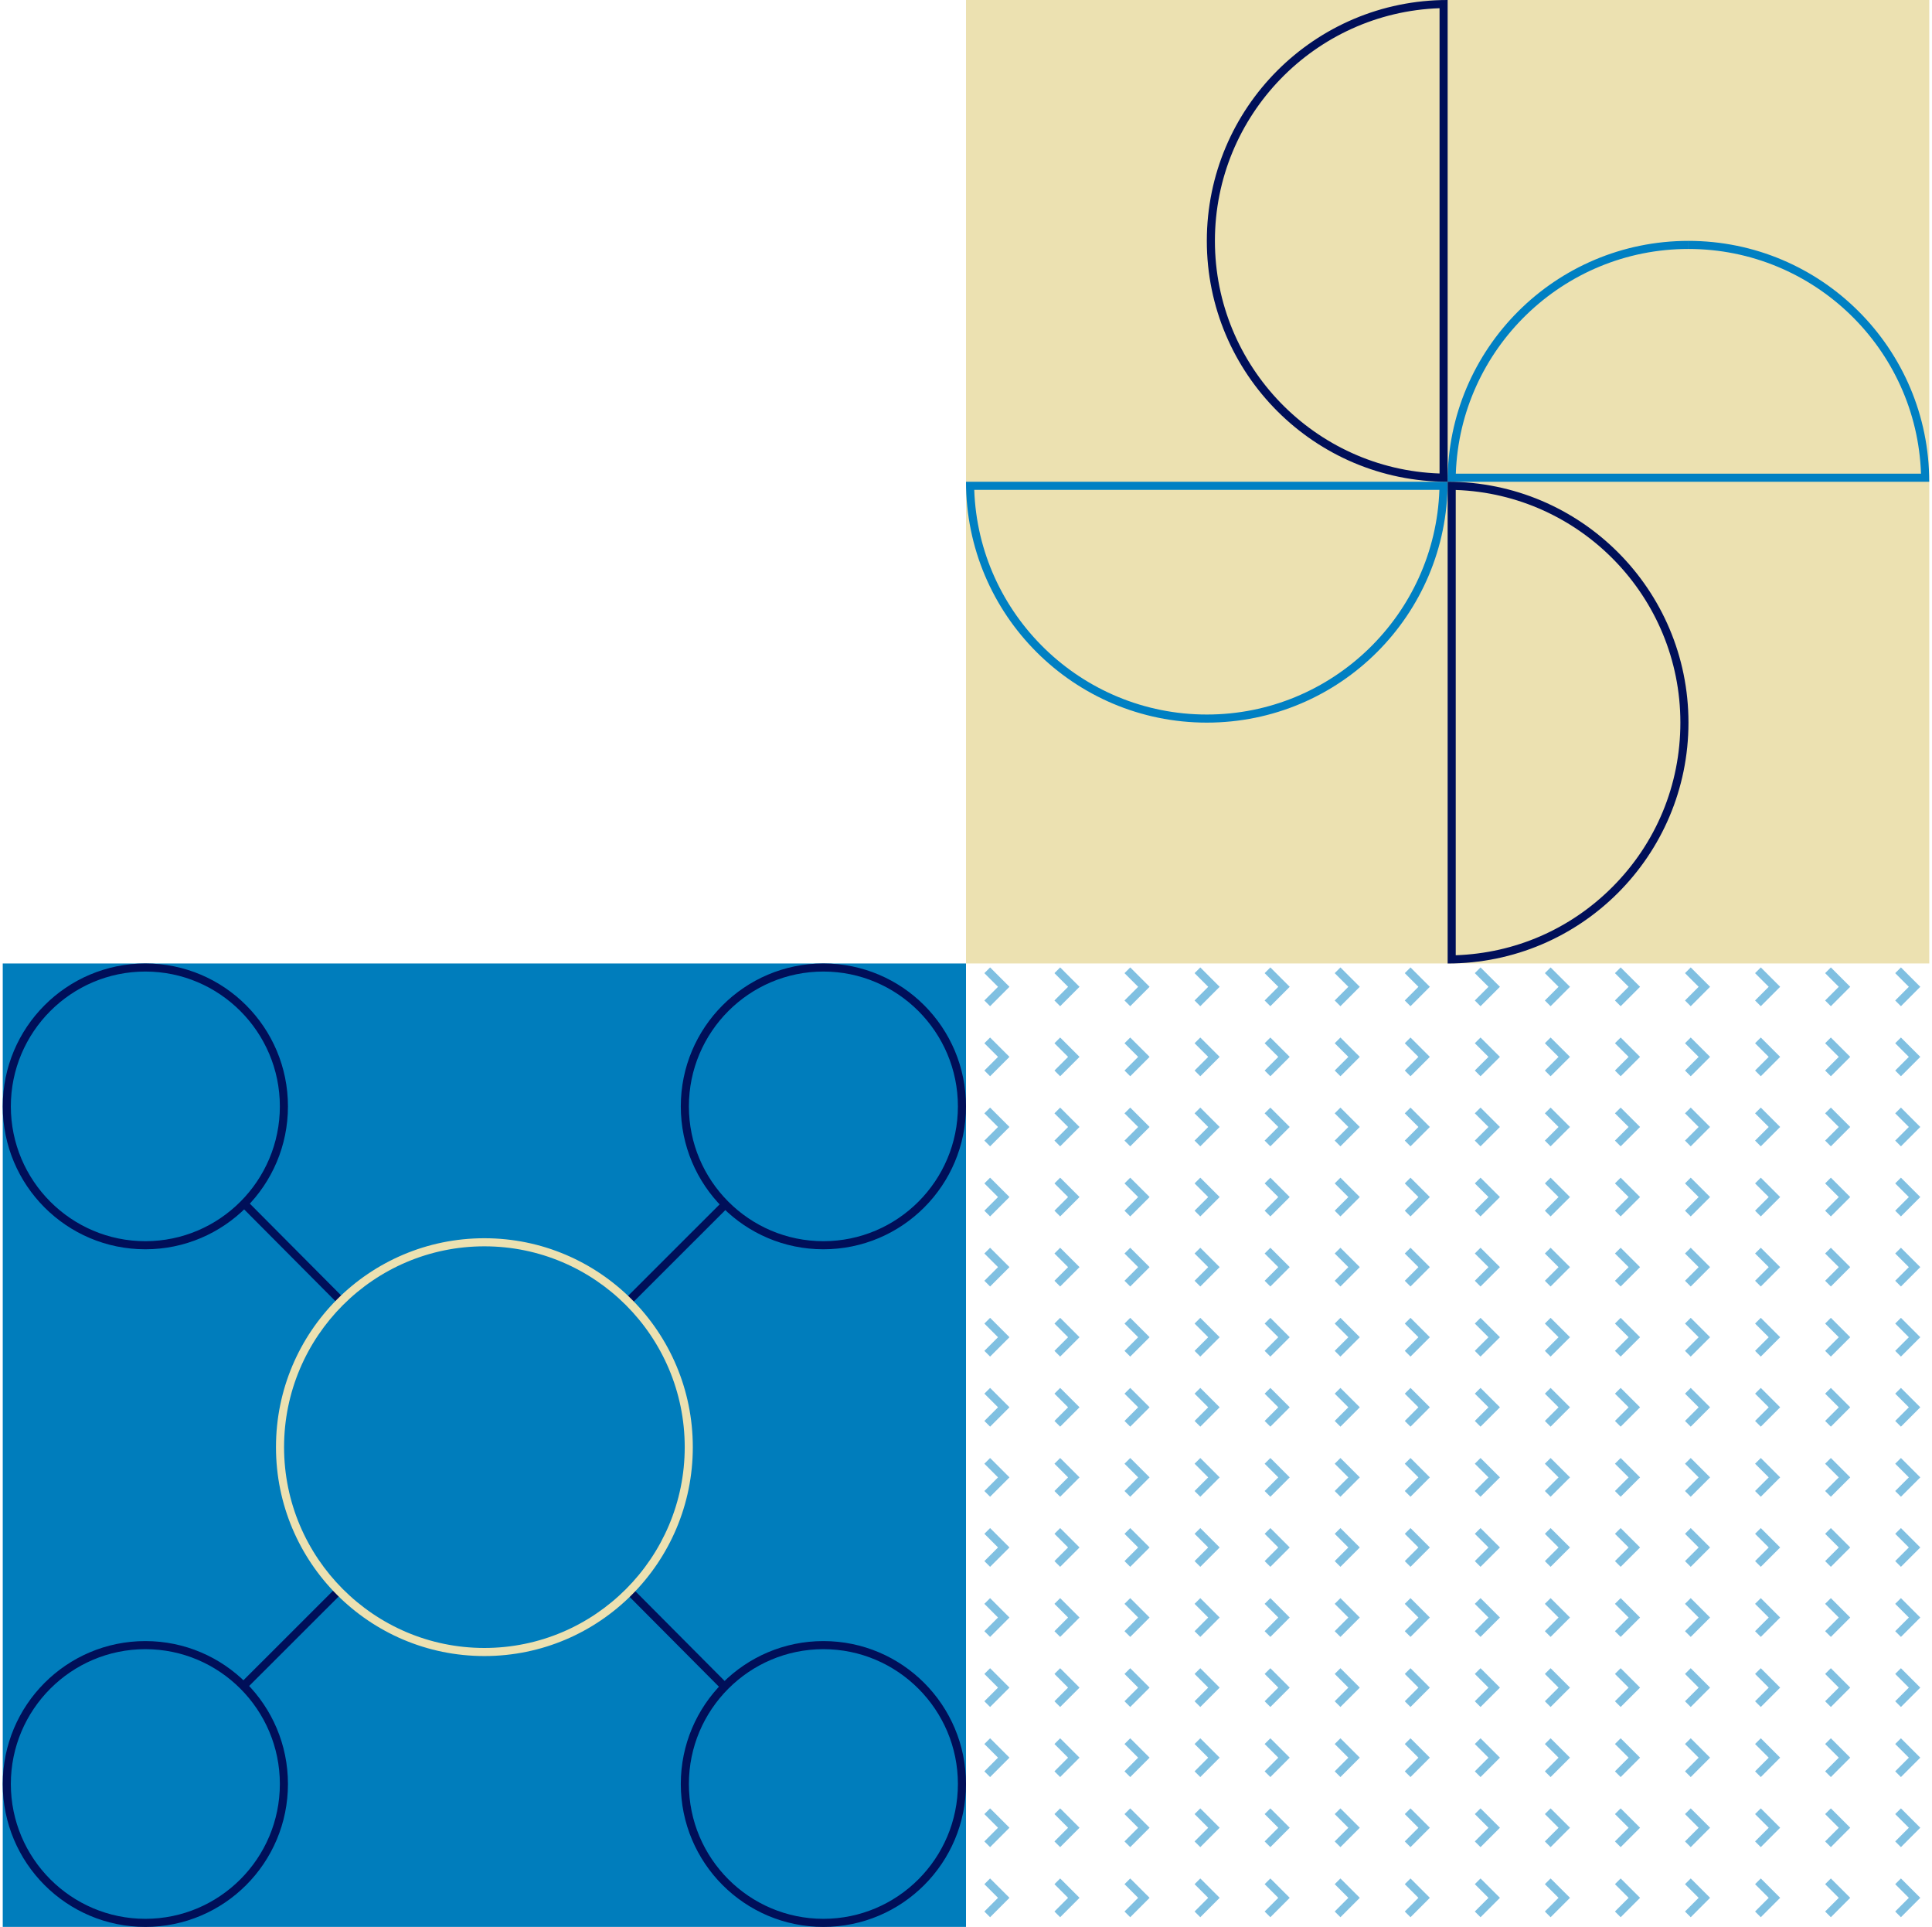 <?xml version="1.0" encoding="UTF-8"?>
<svg id="Layer_1" data-name="Layer 1" xmlns="http://www.w3.org/2000/svg" viewBox="0 0 477.58 476.22">
  <defs>
    <style>
      .cls-1, .cls-2, .cls-3 {
        fill: none;
      }

      .cls-4 {
        fill: #007dbc;
      }

      .cls-2 {
        stroke: #80c0e1;
      }

      .cls-2, .cls-3 {
        stroke-miterlimit: 10;
        stroke-width: 2px;
      }

      .cls-5 {
        fill: #000f59;
      }

      .cls-6 {
        fill: #ece1b1;
      }

      .cls-3 {
        stroke: #000f59;
      }

      .cls-7 {
        fill: #0080c3;
      }
    </style>
  </defs>
  <rect class="cls-4" x=".68" y="238.11" width="238.11" height="238.11"/>
  <line class="cls-3" x1="203.54" y1="273.43" x2="35.93" y2="440.9"/>
  <line class="cls-3" x1="203.3" y1="441.15" x2="36.18" y2="273.18"/>
  <g>
    <path class="cls-4" d="M35.93,307.75c-18.88,0-34.25-15.4-34.25-34.32s15.36-34.32,34.25-34.32,34.25,15.4,34.25,34.32-15.36,34.32-34.25,34.32Z"/>
    <path class="cls-5" d="M35.93,240.11h0c18.33,0,33.25,14.95,33.25,33.32s-14.91,33.32-33.25,33.32-33.25-14.95-33.25-33.32,14.91-33.32,33.25-33.32M35.93,238.11c-19.47,0-35.25,15.81-35.25,35.32s15.78,35.32,35.25,35.32,35.25-15.81,35.25-35.32-15.78-35.32-35.25-35.32h0Z"/>
  </g>
  <g>
    <path class="cls-4" d="M203.54,307.75c-18.88,0-34.25-15.4-34.25-34.32s15.36-34.32,34.25-34.32,34.25,15.4,34.25,34.32-15.36,34.32-34.25,34.32Z"/>
    <path class="cls-5" d="M203.54,240.11c18.33,0,33.25,14.95,33.25,33.32s-14.91,33.32-33.25,33.32-33.25-14.95-33.25-33.32,14.91-33.32,33.25-33.32M203.54,238.11c-19.47,0-35.25,15.81-35.25,35.32s15.78,35.32,35.25,35.32,35.25-15.81,35.25-35.32-15.78-35.32-35.25-35.32h0Z"/>
  </g>
  <g>
    <path class="cls-4" d="M35.93,475.22c-18.88,0-34.25-15.4-34.25-34.32s15.36-34.32,34.25-34.32,34.25,15.4,34.25,34.32-15.36,34.32-34.25,34.32Z"/>
    <path class="cls-5" d="M35.93,407.58c18.33,0,33.25,14.95,33.25,33.32s-14.91,33.32-33.25,33.32-33.25-14.95-33.25-33.32,14.91-33.32,33.25-33.32M35.93,405.58c-19.47,0-35.25,15.81-35.25,35.32s15.78,35.32,35.25,35.32,35.25-15.81,35.25-35.32-15.78-35.32-35.25-35.32h0Z"/>
  </g>
  <g>
    <path class="cls-4" d="M203.54,475.22c-18.88,0-34.25-15.4-34.25-34.32s15.36-34.32,34.25-34.32,34.25,15.4,34.25,34.32-15.36,34.32-34.25,34.32Z"/>
    <path class="cls-5" d="M203.54,407.58c18.33,0,33.25,14.95,33.25,33.32s-14.91,33.32-33.25,33.32-33.25-14.95-33.25-33.32,14.91-33.32,33.25-33.32M203.54,405.58c-19.47,0-35.25,15.81-35.25,35.32s15.78,35.32,35.25,35.32,35.25-15.81,35.25-35.32-15.78-35.32-35.25-35.32h0Z"/>
  </g>
  <g>
    <path class="cls-4" d="M119.74,408.28c-27.86,0-50.52-22.71-50.52-50.63s22.67-50.63,50.52-50.63,50.52,22.71,50.52,50.63-22.67,50.63-50.52,50.63Z"/>
    <path class="cls-6" d="M119.74,308.02c27.31,0,49.52,22.26,49.52,49.63s-22.22,49.63-49.52,49.63-49.52-22.26-49.52-49.63,22.22-49.63,49.52-49.63M119.74,306.02c-28.46,0-51.52,23.12-51.52,51.63s23.07,51.63,51.52,51.63,51.52-23.12,51.52-51.63-23.07-51.63-51.52-51.63h0Z"/>
  </g>
  <rect class="cls-6" x="238.79" y="0" width="238.11" height="238.11"/>
  <path class="cls-7" d="M355.81,121.06c-1.06,30.8-26.44,55.53-57.49,55.53s-56.44-24.73-57.49-55.53h114.99M357.85,119.06h-119.06c0,32.88,26.65,59.53,59.53,59.53s59.53-26.65,59.53-59.53h0Z"/>
  <path class="cls-7" d="M417.37,59.53v2c31.05,0,56.44,24.73,57.49,55.53h-114.99c1.06-30.8,26.44-55.53,57.49-55.53v-2M417.37,59.53c-32.88,0-59.53,26.65-59.53,59.53h119.05c0-32.88-26.65-59.53-59.53-59.53h0Z"/>
  <path class="cls-5" d="M355.85,2.03v114.99c-30.8-1.06-55.53-26.44-55.53-57.49S325.05,3.09,355.85,2.03M357.85,0C324.97,0,298.32,26.65,298.32,59.53s26.65,59.53,59.53,59.53V0h0Z"/>
  <path class="cls-5" d="M359.85,121.09c30.8,1.06,55.53,26.44,55.53,57.49,0,15.37-5.98,29.81-16.85,40.68-10.39,10.39-24.06,16.32-38.68,16.82v-114.99M357.85,119.06v119.06c32.88,0,59.53-26.65,59.53-59.53s-26.65-59.53-59.53-59.53h0Z"/>
  <rect class="cls-1" x="238.79" y="238.11" width="238.11" height="238.11"/>
  <polyline class="cls-2" points="244.04 239.8 248.12 243.88 244.04 247.97"/>
  <polyline class="cls-2" points="261.36 239.8 265.44 243.88 261.36 247.97"/>
  <polyline class="cls-2" points="278.68 239.8 282.76 243.88 278.68 247.97"/>
  <polyline class="cls-2" points="296 239.8 300.08 243.88 296 247.97"/>
  <polyline class="cls-2" points="244.04 257.12 248.12 261.2 244.04 265.28"/>
  <polyline class="cls-2" points="261.36 257.12 265.44 261.2 261.36 265.28"/>
  <polyline class="cls-2" points="278.68 257.12 282.76 261.2 278.68 265.28"/>
  <polyline class="cls-2" points="296 257.12 300.08 261.2 296 265.28"/>
  <polyline class="cls-2" points="313.32 239.8 317.4 243.88 313.32 247.97"/>
  <polyline class="cls-2" points="330.64 239.8 334.72 243.88 330.64 247.97"/>
  <polyline class="cls-2" points="347.96 239.8 352.04 243.88 347.96 247.97"/>
  <polyline class="cls-2" points="365.27 239.8 369.36 243.88 365.27 247.97"/>
  <polyline class="cls-2" points="313.32 257.12 317.4 261.2 313.32 265.28"/>
  <polyline class="cls-2" points="330.64 257.12 334.72 261.2 330.64 265.28"/>
  <polyline class="cls-2" points="347.96 257.12 352.04 261.2 347.96 265.28"/>
  <polyline class="cls-2" points="365.27 257.12 369.36 261.2 365.27 265.28"/>
  <polyline class="cls-2" points="244.04 274.44 248.12 278.52 244.04 282.6"/>
  <polyline class="cls-2" points="261.36 274.44 265.44 278.52 261.36 282.6"/>
  <polyline class="cls-2" points="278.68 274.44 282.76 278.52 278.68 282.6"/>
  <polyline class="cls-2" points="296 274.44 300.08 278.52 296 282.6"/>
  <polyline class="cls-2" points="244.04 291.76 248.12 295.84 244.04 299.92"/>
  <polyline class="cls-2" points="261.36 291.76 265.44 295.84 261.36 299.92"/>
  <polyline class="cls-2" points="278.68 291.76 282.76 295.84 278.68 299.92"/>
  <polyline class="cls-2" points="296 291.76 300.08 295.84 296 299.92"/>
  <polyline class="cls-2" points="313.32 274.44 317.4 278.52 313.32 282.6"/>
  <polyline class="cls-2" points="330.64 274.44 334.72 278.52 330.64 282.6"/>
  <polyline class="cls-2" points="347.96 274.44 352.04 278.52 347.96 282.6"/>
  <polyline class="cls-2" points="365.27 274.44 369.36 278.52 365.27 282.6"/>
  <polyline class="cls-2" points="313.32 291.76 317.4 295.84 313.32 299.92"/>
  <polyline class="cls-2" points="330.64 291.76 334.72 295.84 330.64 299.92"/>
  <polyline class="cls-2" points="347.96 291.76 352.04 295.84 347.96 299.92"/>
  <polyline class="cls-2" points="365.27 291.76 369.36 295.84 365.27 299.92"/>
  <polyline class="cls-2" points="244.04 309.08 248.12 313.16 244.04 317.24"/>
  <polyline class="cls-2" points="261.36 309.08 265.44 313.16 261.36 317.24"/>
  <polyline class="cls-2" points="278.68 309.08 282.76 313.16 278.68 317.24"/>
  <polyline class="cls-2" points="296 309.08 300.08 313.16 296 317.24"/>
  <polyline class="cls-2" points="244.04 326.4 248.12 330.48 244.04 334.56"/>
  <polyline class="cls-2" points="261.36 326.4 265.44 330.48 261.36 334.56"/>
  <polyline class="cls-2" points="278.68 326.4 282.76 330.48 278.68 334.56"/>
  <polyline class="cls-2" points="296 326.4 300.08 330.48 296 334.56"/>
  <polyline class="cls-2" points="313.32 309.08 317.4 313.16 313.32 317.24"/>
  <polyline class="cls-2" points="330.64 309.08 334.72 313.16 330.64 317.24"/>
  <polyline class="cls-2" points="347.96 309.08 352.04 313.16 347.96 317.24"/>
  <polyline class="cls-2" points="365.27 309.08 369.36 313.16 365.27 317.24"/>
  <polyline class="cls-2" points="313.32 326.4 317.4 330.48 313.32 334.56"/>
  <polyline class="cls-2" points="330.64 326.4 334.72 330.48 330.64 334.56"/>
  <polyline class="cls-2" points="347.96 326.4 352.04 330.48 347.96 334.56"/>
  <polyline class="cls-2" points="365.27 326.4 369.36 330.48 365.27 334.56"/>
  <polyline class="cls-2" points="244.04 343.72 248.12 347.8 244.04 351.88"/>
  <polyline class="cls-2" points="261.36 343.72 265.44 347.8 261.36 351.88"/>
  <polyline class="cls-2" points="278.68 343.72 282.76 347.8 278.68 351.88"/>
  <polyline class="cls-2" points="296 343.72 300.08 347.8 296 351.88"/>
  <polyline class="cls-2" points="244.04 361.04 248.12 365.12 244.04 369.2"/>
  <polyline class="cls-2" points="261.36 361.04 265.44 365.12 261.36 369.2"/>
  <polyline class="cls-2" points="278.68 361.04 282.76 365.12 278.68 369.2"/>
  <polyline class="cls-2" points="296 361.04 300.08 365.12 296 369.2"/>
  <polyline class="cls-2" points="313.32 343.72 317.4 347.8 313.32 351.88"/>
  <polyline class="cls-2" points="330.64 343.72 334.72 347.8 330.64 351.88"/>
  <polyline class="cls-2" points="347.96 343.72 352.04 347.8 347.96 351.88"/>
  <polyline class="cls-2" points="365.27 343.72 369.36 347.8 365.27 351.88"/>
  <polyline class="cls-2" points="313.32 361.04 317.4 365.12 313.32 369.2"/>
  <polyline class="cls-2" points="330.64 361.04 334.72 365.12 330.64 369.2"/>
  <polyline class="cls-2" points="347.96 361.04 352.04 365.12 347.96 369.2"/>
  <polyline class="cls-2" points="365.27 361.04 369.36 365.12 365.27 369.2"/>
  <polyline class="cls-2" points="382.59 239.8 386.68 243.88 382.59 247.97"/>
  <polyline class="cls-2" points="399.91 239.8 404 243.88 399.91 247.97"/>
  <polyline class="cls-2" points="382.59 257.12 386.68 261.2 382.59 265.28"/>
  <polyline class="cls-2" points="399.91 257.12 404 261.2 399.91 265.28"/>
  <polyline class="cls-2" points="417.23 239.8 421.31 243.88 417.23 247.97"/>
  <polyline class="cls-2" points="434.55 239.8 438.63 243.88 434.55 247.97"/>
  <polyline class="cls-2" points="451.87 239.8 455.95 243.88 451.87 247.97"/>
  <polyline class="cls-2" points="469.19 239.8 473.27 243.88 469.19 247.97"/>
  <polyline class="cls-2" points="417.23 257.12 421.31 261.2 417.23 265.28"/>
  <polyline class="cls-2" points="434.55 257.12 438.63 261.2 434.55 265.28"/>
  <polyline class="cls-2" points="451.87 257.12 455.95 261.2 451.87 265.28"/>
  <polyline class="cls-2" points="469.19 257.12 473.27 261.2 469.19 265.28"/>
  <polyline class="cls-2" points="382.59 274.44 386.68 278.52 382.59 282.6"/>
  <polyline class="cls-2" points="399.91 274.44 404 278.52 399.91 282.6"/>
  <polyline class="cls-2" points="382.59 291.76 386.68 295.84 382.59 299.92"/>
  <polyline class="cls-2" points="399.91 291.76 404 295.84 399.91 299.92"/>
  <polyline class="cls-2" points="417.23 274.44 421.31 278.52 417.23 282.6"/>
  <polyline class="cls-2" points="434.55 274.44 438.63 278.52 434.55 282.6"/>
  <polyline class="cls-2" points="451.87 274.44 455.95 278.52 451.87 282.6"/>
  <polyline class="cls-2" points="469.19 274.44 473.27 278.52 469.19 282.6"/>
  <polyline class="cls-2" points="417.23 291.76 421.31 295.84 417.23 299.92"/>
  <polyline class="cls-2" points="434.55 291.76 438.63 295.84 434.55 299.92"/>
  <polyline class="cls-2" points="451.87 291.76 455.95 295.84 451.87 299.92"/>
  <polyline class="cls-2" points="469.19 291.76 473.27 295.84 469.19 299.92"/>
  <polyline class="cls-2" points="382.59 309.08 386.68 313.16 382.59 317.24"/>
  <polyline class="cls-2" points="399.91 309.08 404 313.16 399.91 317.24"/>
  <polyline class="cls-2" points="382.59 326.4 386.68 330.48 382.59 334.56"/>
  <polyline class="cls-2" points="399.91 326.4 404 330.48 399.91 334.56"/>
  <polyline class="cls-2" points="417.23 309.08 421.31 313.16 417.23 317.24"/>
  <polyline class="cls-2" points="434.55 309.08 438.63 313.16 434.55 317.24"/>
  <polyline class="cls-2" points="451.87 309.08 455.95 313.16 451.87 317.24"/>
  <polyline class="cls-2" points="469.19 309.08 473.27 313.16 469.19 317.24"/>
  <polyline class="cls-2" points="417.23 326.4 421.31 330.48 417.23 334.56"/>
  <polyline class="cls-2" points="434.55 326.4 438.63 330.48 434.55 334.56"/>
  <polyline class="cls-2" points="451.87 326.4 455.95 330.48 451.87 334.56"/>
  <polyline class="cls-2" points="469.19 326.4 473.27 330.48 469.19 334.56"/>
  <polyline class="cls-2" points="382.59 343.72 386.68 347.8 382.59 351.88"/>
  <polyline class="cls-2" points="399.91 343.72 404 347.8 399.91 351.88"/>
  <polyline class="cls-2" points="382.59 361.04 386.68 365.12 382.59 369.2"/>
  <polyline class="cls-2" points="399.91 361.04 404 365.12 399.91 369.2"/>
  <polyline class="cls-2" points="417.23 343.72 421.31 347.8 417.23 351.88"/>
  <polyline class="cls-2" points="434.55 343.72 438.63 347.8 434.55 351.88"/>
  <polyline class="cls-2" points="451.87 343.72 455.95 347.8 451.87 351.88"/>
  <polyline class="cls-2" points="469.19 343.72 473.27 347.8 469.19 351.88"/>
  <polyline class="cls-2" points="417.23 361.04 421.31 365.12 417.23 369.2"/>
  <polyline class="cls-2" points="434.55 361.04 438.63 365.12 434.55 369.2"/>
  <polyline class="cls-2" points="451.87 361.04 455.95 365.12 451.87 369.2"/>
  <polyline class="cls-2" points="469.19 361.04 473.27 365.12 469.19 369.2"/>
  <polyline class="cls-2" points="244.04 378.36 248.12 382.44 244.04 386.52"/>
  <polyline class="cls-2" points="261.36 378.36 265.44 382.44 261.36 386.52"/>
  <polyline class="cls-2" points="278.68 378.36 282.76 382.44 278.68 386.52"/>
  <polyline class="cls-2" points="296 378.36 300.08 382.44 296 386.52"/>
  <polyline class="cls-2" points="244.04 395.67 248.12 399.76 244.04 403.84"/>
  <polyline class="cls-2" points="261.36 395.67 265.44 399.76 261.36 403.84"/>
  <polyline class="cls-2" points="278.68 395.67 282.76 399.76 278.68 403.84"/>
  <polyline class="cls-2" points="296 395.67 300.08 399.76 296 403.84"/>
  <polyline class="cls-2" points="313.32 378.36 317.4 382.44 313.32 386.52"/>
  <polyline class="cls-2" points="330.64 378.36 334.72 382.44 330.64 386.52"/>
  <polyline class="cls-2" points="347.96 378.36 352.04 382.44 347.96 386.52"/>
  <polyline class="cls-2" points="365.27 378.36 369.36 382.44 365.27 386.52"/>
  <polyline class="cls-2" points="313.32 395.67 317.4 399.76 313.32 403.84"/>
  <polyline class="cls-2" points="330.64 395.67 334.72 399.76 330.64 403.84"/>
  <polyline class="cls-2" points="347.96 395.67 352.04 399.76 347.96 403.84"/>
  <polyline class="cls-2" points="365.27 395.67 369.36 399.76 365.27 403.84"/>
  <polyline class="cls-2" points="244.04 412.99 248.12 417.08 244.04 421.16"/>
  <polyline class="cls-2" points="261.36 412.99 265.44 417.08 261.36 421.16"/>
  <polyline class="cls-2" points="278.68 412.99 282.76 417.08 278.68 421.16"/>
  <polyline class="cls-2" points="296 412.99 300.08 417.08 296 421.16"/>
  <polyline class="cls-2" points="244.04 430.31 248.12 434.39 244.04 438.48"/>
  <polyline class="cls-2" points="261.36 430.31 265.44 434.39 261.36 438.48"/>
  <polyline class="cls-2" points="278.68 430.31 282.76 434.39 278.68 438.48"/>
  <polyline class="cls-2" points="296 430.31 300.08 434.39 296 438.48"/>
  <polyline class="cls-2" points="313.32 412.99 317.4 417.08 313.32 421.16"/>
  <polyline class="cls-2" points="330.64 412.99 334.72 417.08 330.64 421.16"/>
  <polyline class="cls-2" points="347.96 412.99 352.04 417.08 347.96 421.16"/>
  <polyline class="cls-2" points="365.27 412.99 369.36 417.08 365.27 421.16"/>
  <polyline class="cls-2" points="313.32 430.31 317.4 434.39 313.32 438.48"/>
  <polyline class="cls-2" points="330.64 430.31 334.72 434.39 330.64 438.48"/>
  <polyline class="cls-2" points="347.96 430.31 352.04 434.39 347.96 438.48"/>
  <polyline class="cls-2" points="365.27 430.31 369.36 434.39 365.27 438.48"/>
  <polyline class="cls-2" points="244.04 447.63 248.12 451.71 244.04 455.8"/>
  <polyline class="cls-2" points="261.36 447.63 265.44 451.71 261.36 455.8"/>
  <polyline class="cls-2" points="278.68 447.63 282.76 451.71 278.68 455.8"/>
  <polyline class="cls-2" points="296 447.63 300.08 451.71 296 455.8"/>
  <polyline class="cls-2" points="244.04 464.95 248.12 469.03 244.04 473.12"/>
  <polyline class="cls-2" points="261.36 464.95 265.44 469.03 261.36 473.12"/>
  <polyline class="cls-2" points="278.68 464.95 282.76 469.03 278.68 473.12"/>
  <polyline class="cls-2" points="296 464.95 300.08 469.03 296 473.12"/>
  <polyline class="cls-2" points="313.32 447.63 317.4 451.71 313.32 455.8"/>
  <polyline class="cls-2" points="330.64 447.63 334.72 451.71 330.64 455.8"/>
  <polyline class="cls-2" points="347.96 447.63 352.04 451.71 347.96 455.8"/>
  <polyline class="cls-2" points="365.27 447.63 369.36 451.71 365.27 455.8"/>
  <polyline class="cls-2" points="313.32 464.95 317.4 469.03 313.32 473.12"/>
  <polyline class="cls-2" points="330.64 464.95 334.72 469.03 330.64 473.12"/>
  <polyline class="cls-2" points="347.96 464.95 352.04 469.03 347.96 473.12"/>
  <polyline class="cls-2" points="365.27 464.95 369.36 469.03 365.27 473.12"/>
  <polyline class="cls-2" points="382.59 378.36 386.68 382.44 382.59 386.52"/>
  <polyline class="cls-2" points="399.91 378.36 404 382.44 399.91 386.52"/>
  <polyline class="cls-2" points="382.59 395.67 386.68 399.76 382.59 403.84"/>
  <polyline class="cls-2" points="399.91 395.67 404 399.76 399.91 403.84"/>
  <polyline class="cls-2" points="417.23 378.36 421.31 382.44 417.23 386.52"/>
  <polyline class="cls-2" points="434.55 378.36 438.63 382.44 434.55 386.52"/>
  <polyline class="cls-2" points="451.87 378.36 455.95 382.44 451.87 386.52"/>
  <polyline class="cls-2" points="469.19 378.36 473.27 382.44 469.19 386.52"/>
  <polyline class="cls-2" points="417.23 395.67 421.31 399.76 417.23 403.84"/>
  <polyline class="cls-2" points="434.55 395.67 438.63 399.76 434.55 403.84"/>
  <polyline class="cls-2" points="451.87 395.67 455.95 399.76 451.87 403.84"/>
  <polyline class="cls-2" points="469.19 395.67 473.27 399.76 469.19 403.84"/>
  <polyline class="cls-2" points="382.59 412.99 386.68 417.08 382.59 421.16"/>
  <polyline class="cls-2" points="399.91 412.99 404 417.08 399.91 421.16"/>
  <polyline class="cls-2" points="382.59 430.31 386.68 434.39 382.59 438.48"/>
  <polyline class="cls-2" points="399.91 430.31 404 434.39 399.91 438.48"/>
  <polyline class="cls-2" points="417.23 412.99 421.31 417.08 417.23 421.16"/>
  <polyline class="cls-2" points="434.55 412.99 438.63 417.08 434.55 421.16"/>
  <polyline class="cls-2" points="451.87 412.99 455.95 417.08 451.87 421.16"/>
  <polyline class="cls-2" points="469.19 412.99 473.27 417.08 469.19 421.16"/>
  <polyline class="cls-2" points="417.23 430.31 421.31 434.39 417.23 438.48"/>
  <polyline class="cls-2" points="434.55 430.31 438.63 434.39 434.55 438.48"/>
  <polyline class="cls-2" points="451.87 430.31 455.95 434.39 451.87 438.48"/>
  <polyline class="cls-2" points="469.19 430.31 473.27 434.39 469.19 438.48"/>
  <polyline class="cls-2" points="382.59 447.63 386.68 451.71 382.59 455.8"/>
  <polyline class="cls-2" points="399.91 447.63 404 451.71 399.91 455.8"/>
  <polyline class="cls-2" points="382.59 464.95 386.68 469.03 382.59 473.12"/>
  <polyline class="cls-2" points="399.91 464.95 404 469.03 399.91 473.12"/>
  <polyline class="cls-2" points="417.23 447.63 421.31 451.71 417.23 455.8"/>
  <polyline class="cls-2" points="434.55 447.63 438.63 451.71 434.55 455.8"/>
  <polyline class="cls-2" points="451.87 447.63 455.95 451.71 451.87 455.8"/>
  <polyline class="cls-2" points="469.19 447.63 473.27 451.71 469.19 455.8"/>
  <polyline class="cls-2" points="417.23 464.95 421.31 469.03 417.23 473.12"/>
  <polyline class="cls-2" points="434.55 464.95 438.63 469.03 434.55 473.12"/>
  <polyline class="cls-2" points="451.87 464.95 455.95 469.03 451.87 473.12"/>
  <polyline class="cls-2" points="469.19 464.95 473.27 469.03 469.19 473.12"/>
</svg>
